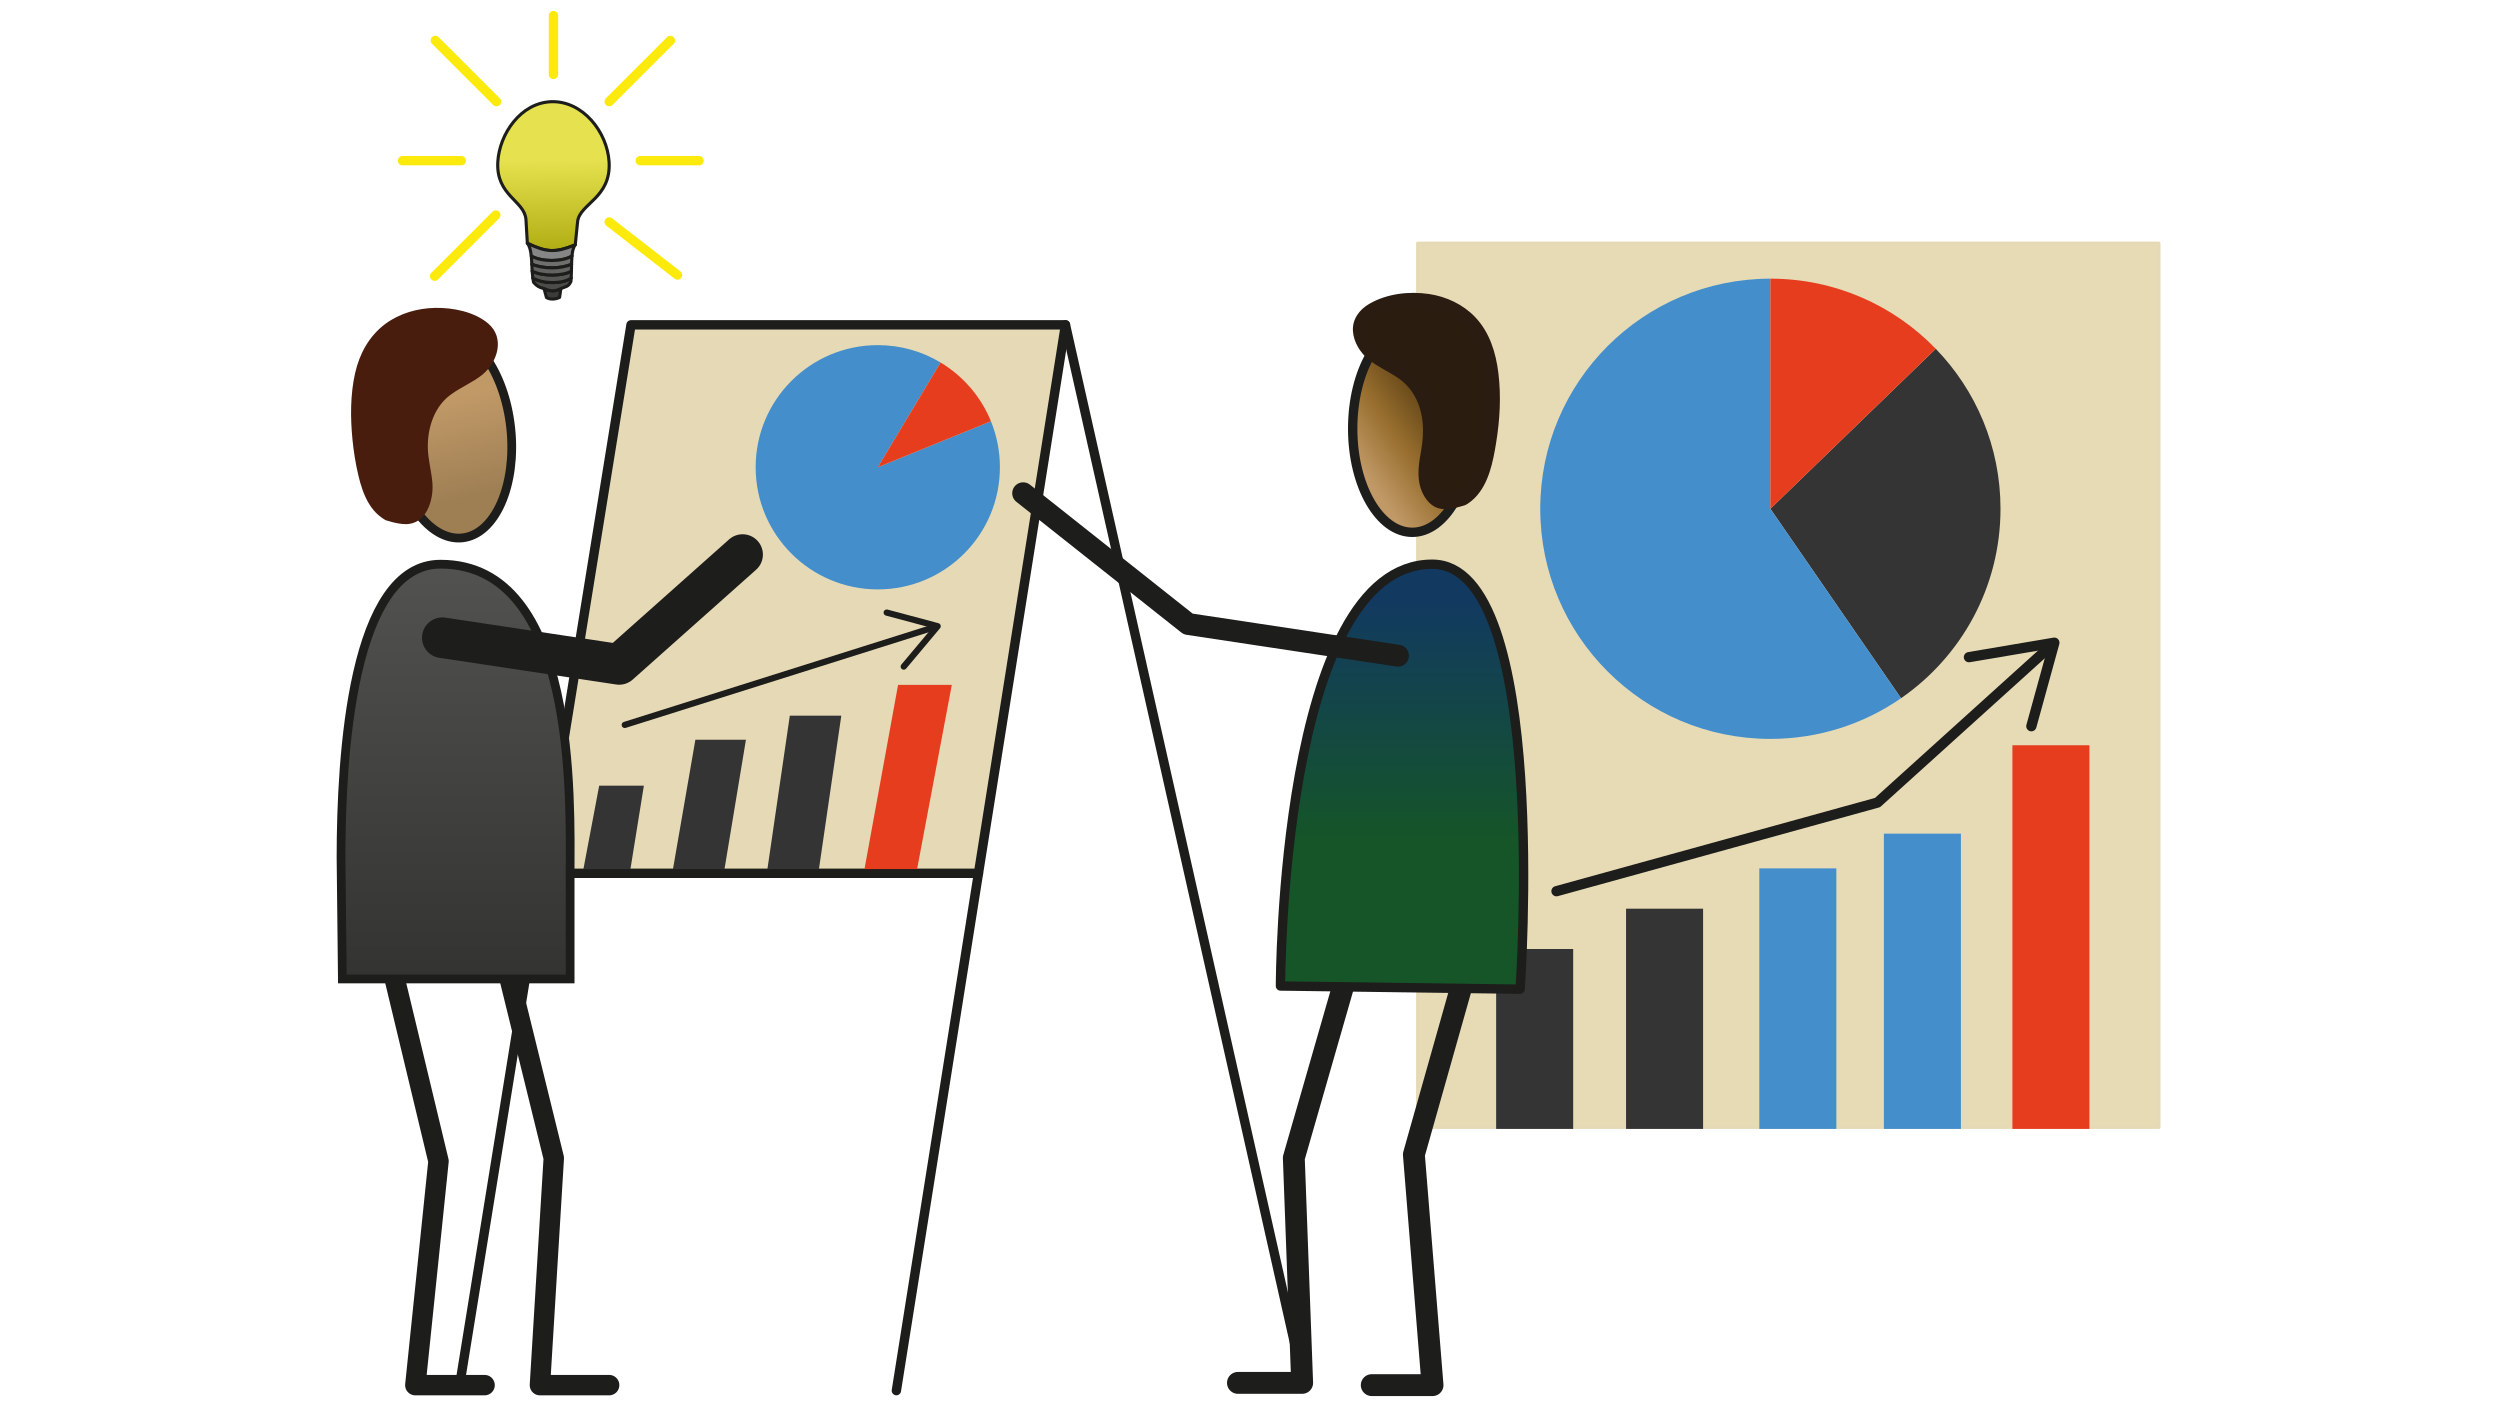 <?xml version="1.0" encoding="UTF-8"?>
<svg id="Management_Export" xmlns="http://www.w3.org/2000/svg" xmlns:xlink="http://www.w3.org/1999/xlink" viewBox="0 0 800 450">
  <defs>
    <style>
      .cls-1 {
        fill: #575756;
      }

      .cls-1, .cls-2, .cls-3, .cls-4, .cls-5, .cls-6, .cls-7, .cls-8, .cls-9, .cls-10, .cls-11, .cls-12, .cls-13, .cls-14, .cls-15, .cls-16, .cls-17, .cls-18 {
        stroke: #1d1d1b;
      }

      .cls-1, .cls-2, .cls-3, .cls-5, .cls-19, .cls-20, .cls-6, .cls-7, .cls-8, .cls-10, .cls-11, .cls-12, .cls-13, .cls-15, .cls-16, .cls-17 {
        stroke-linecap: round;
        stroke-linejoin: round;
      }

      .cls-21 {
        fill: #2a1c11;
      }

      .cls-21, .cls-22, .cls-23, .cls-24, .cls-25, .cls-26, .cls-27 {
        stroke-width: 0px;
      }

      .cls-22, .cls-28 {
        fill: #448ecc;
      }

      .cls-2 {
        fill: #868686;
      }

      .cls-29 {
        stroke: #343434;
      }

      .cls-29, .cls-4, .cls-9, .cls-30, .cls-14, .cls-28, .cls-18 {
        stroke-miterlimit: 10;
      }

      .cls-29, .cls-23 {
        fill: #343434;
      }

      .cls-3 {
        fill: #e6dab6;
      }

      .cls-3, .cls-4, .cls-20, .cls-9, .cls-16 {
        stroke-width: 3px;
      }

      .cls-4, .cls-5, .cls-20, .cls-6, .cls-10, .cls-13, .cls-15 {
        fill: none;
      }

      .cls-5 {
        stroke-width: 6.54px;
      }

      .cls-19 {
        fill: #e7dbb6;
        stroke: #e6dab6;
      }

      .cls-20 {
        stroke: #fcea0d;
      }

      .cls-6 {
        stroke-width: 13px;
      }

      .cls-7 {
        fill: #4c4c4b;
      }

      .cls-24 {
        fill: #2b1c10;
      }

      .cls-8 {
        fill: #6f6f6e;
      }

      .cls-9 {
        fill: url(#Unbenannter_Verlauf_93);
      }

      .cls-10 {
        stroke-width: 2px;
      }

      .cls-11 {
        fill: #3c3c3b;
      }

      .cls-25, .cls-30 {
        fill: #e73d1f;
      }

      .cls-30 {
        stroke: #e73d1f;
      }

      .cls-12 {
        fill: url(#Unbenannter_Verlauf_82);
      }

      .cls-13 {
        stroke-width: 7px;
      }

      .cls-14 {
        fill: url(#Unbenannter_Verlauf_68);
      }

      .cls-14, .cls-18 {
        stroke-width: 2.8px;
      }

      .cls-28 {
        stroke: #448ecc;
      }

      .cls-26 {
        fill: #1d1d1b;
      }

      .cls-27 {
        fill: #491d0e;
      }

      .cls-15 {
        stroke-width: 3.29px;
      }

      .cls-16 {
        fill: url(#Unbenannter_Verlauf_130);
      }

      .cls-17 {
        fill: #636362;
      }

      .cls-18 {
        fill: url(#Unbenannter_Verlauf_56);
      }
    </style>
    <linearGradient id="Unbenannter_Verlauf_82" data-name="Unbenannter Verlauf 82" x1="177.41" y1="80.17" x2="176.87" y2="32.53" gradientUnits="userSpaceOnUse">
      <stop offset="0" stop-color="#b0ad14"/>
      <stop offset=".61" stop-color="#e6e24f"/>
    </linearGradient>
    <linearGradient id="Unbenannter_Verlauf_68" data-name="Unbenannter Verlauf 68" x1="140.19" y1="121.49" x2="149.26" y2="159.08" gradientTransform="translate(15.51 -14.49) rotate(6.07)" gradientUnits="userSpaceOnUse">
      <stop offset=".17" stop-color="#c19967"/>
      <stop offset="1" stop-color="#9e7f54"/>
    </linearGradient>
    <linearGradient id="Unbenannter_Verlauf_56" data-name="Unbenannter Verlauf 56" x1="-1550.82" y1="180.54" x2="-1550.82" y2="313.27" gradientTransform="translate(-1405.03) rotate(-180) scale(1 -1)" gradientUnits="userSpaceOnUse">
      <stop offset="0" stop-color="#525251"/>
      <stop offset="1" stop-color="#333332"/>
    </linearGradient>
    <linearGradient id="Unbenannter_Verlauf_93" data-name="Unbenannter Verlauf 93" x1="429.75" y1="152.58" x2="485.2" y2="114" gradientUnits="userSpaceOnUse">
      <stop offset=".09" stop-color="#c19967"/>
      <stop offset=".32" stop-color="#976e2e"/>
      <stop offset=".57" stop-color="#5b3f14"/>
    </linearGradient>
    <linearGradient id="Unbenannter_Verlauf_130" data-name="Unbenannter Verlauf 130" x1="448.65" y1="180.55" x2="448.65" y2="316.54" gradientUnits="userSpaceOnUse">
      <stop offset=".09" stop-color="#123a60"/>
      <stop offset=".65" stop-color="#155528"/>
    </linearGradient>
  </defs>
  <rect class="cls-19" x="453.64" y="77.82" width="237.23" height="282.93"/>
  <path class="cls-23" d="m640.16,162.81c0,25.14-12.6,47.34-31.83,60.62l-41.81-60.62,52.92-51.2c12.84,13.25,20.72,31.31,20.72,51.2Z"/>
  <path class="cls-22" d="m608.33,223.43c-11.88,8.21-26.28,13.02-41.81,13.02-40.67,0-73.64-32.97-73.64-73.64s32.97-73.64,73.64-73.64v73.64l41.81,60.62Z"/>
  <path class="cls-25" d="m619.44,111.61l-52.92,51.2v-73.64c20.78,0,39.54,8.6,52.92,22.44Z"/>
  <g>
    <polyline class="cls-15" points="498.08 285.18 600.8 256.82 655.69 207.21"/>
    <path class="cls-26" d="m649.6,233.97c-.87-.24-1.39-1.15-1.15-2.02l6.68-24.24-24.79,4.2c-.9.15-1.75-.45-1.9-1.34-.15-.89.46-1.74,1.35-1.9l27.33-4.63c.55-.09,1.12.1,1.49.52.38.42.51,1,.37,1.54l-7.36,26.73c-.09.31-.26.58-.48.78-.4.36-.98.52-1.54.37Z"/>
  </g>
  <rect class="cls-29" x="479.27" y="304.18" width="23.65" height="56.57"/>
  <rect class="cls-29" x="520.84" y="291.28" width="23.65" height="69.47"/>
  <rect class="cls-28" x="563.48" y="278.38" width="23.65" height="82.37"/>
  <rect class="cls-28" x="603.34" y="267.27" width="23.65" height="93.48"/>
  <rect class="cls-30" x="644.47" y="238.98" width="23.65" height="121.77"/>
  <g>
    <g>
      <polygon class="cls-3" points="340.95 103.95 313.11 279.45 173.55 279.45 201.92 103.95 340.95 103.95"/>
      <line class="cls-3" x1="173.55" y1="279.45" x2="147.09" y2="443.24"/>
      <line class="cls-3" x1="417.28" y1="443.24" x2="340.95" y2="103.95"/>
    </g>
    <line class="cls-3" x1="313.11" y1="279.45" x2="286.84" y2="445"/>
  </g>
  <line class="cls-4" x1="313.89" y1="279.45" x2="313.11" y2="279.45"/>
  <g>
    <line class="cls-10" x1="199.93" y1="231.97" x2="298.69" y2="200.8"/>
    <path class="cls-26" d="m288.55,214.07c-.42-.35-.48-.99-.12-1.41l9.83-11.72-14.78-3.95c-.53-.14-.85-.69-.71-1.22.14-.53.7-.85,1.23-.71l16.3,4.36c.33.09.59.34.7.67.1.33.03.68-.19.94l-10.84,12.92c-.13.15-.29.26-.47.31-.31.1-.67.04-.95-.19Z"/>
  </g>
  <polygon class="cls-23" points="186.69 278.11 191.74 251.41 206.04 251.41 201.74 278.11 186.69 278.11"/>
  <polygon class="cls-23" points="215.35 278.11 222.52 236.72 238.7 236.72 231.84 278.11 215.35 278.11"/>
  <polygon class="cls-23" points="245.57 278.11 252.74 229.01 269.22 229.01 262.06 278.11 245.57 278.11"/>
  <polygon class="cls-25" points="276.63 278.11 287.38 219.16 304.58 219.16 293.47 278.11 276.63 278.11"/>
  <path class="cls-22" d="m319.97,149.52c0,21.59-17.5,39.09-39.08,39.09s-39.08-17.5-39.08-39.09,17.5-39.08,39.08-39.08c7.34,0,14.22,2.02,20.09,5.56l-20.09,33.52,36.21-14.72c1.85,4.54,2.87,9.52,2.87,14.72Z"/>
  <path class="cls-25" d="m317.1,134.8l-36.21,14.72,20.09-33.52c7.22,4.33,12.91,10.92,16.12,18.8Z"/>
  <line class="cls-20" x1="204.89" y1="51.41" x2="223.69" y2="51.41"/>
  <line class="cls-20" x1="139.08" y1="88.38" x2="158.66" y2="68.81"/>
  <line class="cls-20" x1="194.94" y1="71.03" x2="216.8" y2="88.01"/>
  <line class="cls-20" x1="158.88" y1="32.52" x2="139.3" y2="12.95"/>
  <line class="cls-20" x1="194.94" y1="32.52" x2="214.52" y2="12.95"/>
  <g>
    <path class="cls-12" d="m184.84,70.84c-.25,2.5-.51,5.01-.76,7.52-6.34,2.57-9.17,2.46-15.33-.52,0,0-.32-5.35-.44-7.52-.37-6.13-9.66-7.63-9.01-18.55.53-8.92,7.3-18.85,17.06-19.22,10.14-.38,17.99,9.74,18.55,19.29.67,11.53-9.37,13.3-10.07,19.01Z"/>
    <path class="cls-2" d="m184.08,78.35c-.62.76-.91,2.04-1.05,3.57-3.08,1.93-9.86,1.93-13.03,0-.17-1.68-.5-3.13-1.25-4.09,6.16,2.98,8.99,3.09,15.33.52Z"/>
    <path class="cls-11" d="m179.48,92.33c-.14.74-.27,2-.41,2.83-1.14.61-3.04.78-4.2.05-.28-.94-.48-1.92-.79-2.88,2.13,1.03,3.69.92,5.4,0Z"/>
    <path class="cls-7" d="m182.78,88.98c-.02.4-.05.78-.1,1.14-.87,1.74-1.55,1.5-3.2,2.21-1.71.92-3.27,1.03-5.4,0-1.52-.31-2.3-.8-3.35-2.01-.09-.43-.17-.88-.23-1.34,3.43,1.94,9.48,1.93,12.28,0Z"/>
    <path class="cls-1" d="m182.86,86.71c0,.15-.04,1.69-.08,2.27-2.8,1.93-8.84,1.94-12.28,0-.08-.57-.21-2.1-.22-2.27,3.33,1.89,10.31,1.57,12.57,0Z"/>
    <path class="cls-8" d="m183.03,81.92c-.06.7-.1,1.45-.12,2.22,0,0,0,0,0,0,0,.05,0,.2,0,.42-3.41,1.5-8.92,1.57-12.72,0h0c-.05-.95-.09-1.84-.17-2.65,3.17,1.93,9.95,1.93,13.03,0Z"/>
    <path class="cls-17" d="m182.9,84.56c0,.6-.03,1.65-.04,2.15-2.27,1.57-9.24,1.89-12.57,0-.05-.74-.08-1.46-.11-2.15,3.8,1.57,9.3,1.5,12.72,0Z"/>
  </g>
  <line class="cls-20" x1="128.81" y1="51.41" x2="147.61" y2="51.41"/>
  <line class="cls-20" x1="177.11" y1="23.8" x2="177.11" y2="5"/>
  <ellipse class="cls-14" cx="144.42" cy="139.03" rx="19.12" ry="33.28" transform="translate(-13.89 16.05) rotate(-6.07)"/>
  <polyline class="cls-5" points="163.11 313.27 177.21 370.59 172.78 443.24 194.92 443.24"/>
  <polyline class="cls-5" points="126.45 313.83 140.32 371.59 132.91 443.24 155.06 443.24"/>
  <path class="cls-18" d="m182.44,313.27h-72.88s-.43-38.8-.43-38.8c0-32.4,3.43-93.93,31.84-93.93,43.92,0,41.47,76.01,41.47,99.2,0,11.18,0,22.35,0,33.53Z"/>
  <polyline class="cls-6" points="141.54 204.07 198.14 212.61 237.63 177.46"/>
  <g>
    <path class="cls-27" d="m152.72,118.25c-3.23,2.6-7.28,4.04-10.5,6.65-6.16,4.99-8.4,13.66-7.4,21.53.42,3.23,1.3,6.42,1.31,9.69.01,3.25-1.04,6.75-3.7,8.65-2.27,1.62-7.86-.47-7.99-.43-4.29-2.42-6.2-7.53-7.37-12.31-1.81-7.49-2.58-15.24-2.26-22.95.27-6.91,1.54-14.09,5.78-19.56,6.8-8.82,20.12-10.78,30.38-6.44,2.17.93,4.37,2.21,5.44,4.31,1.9,3.69-.46,8.27-3.69,10.87Z"/>
    <path class="cls-27" d="m151.06,116.6c-3.76,2.96-8.43,4.45-11.87,7.89-3.07,3.06-5.11,7.08-6.11,11.28-1.09,4.52-.95,9.05-.16,13.6.68,3.95,1.97,9.02-.79,12.51-1.11,1.4-2.05,1.34-3.73,1.05-1.32-.23-2.62-.83-3.96-.92l1.18.32c-2.57-1.51-4.11-4.14-5.1-6.88-1.27-3.5-1.98-7.22-2.55-10.89-1.18-7.65-1.53-15.98.11-23.59,1.37-6.36,4.59-11.97,10.45-15.1,5.11-2.73,11.36-3.32,16.98-2.07,2.84.63,7.12,1.72,8.69,4.44,1.73,3-.9,6.5-3.15,8.37-.97.81-.83,2.47,0,3.3.96.96,2.33.81,3.3,0,4.88-4.04,7.34-11.79,1.82-16.43-4.44-3.73-11.19-5.05-16.85-4.96s-11.45,1.73-16.03,5.14c-5.14,3.83-8.23,9.48-9.64,15.67-1.57,6.92-1.55,14.29-.86,21.31.38,3.88,1,7.75,1.9,11.55.7,2.94,1.61,5.9,3.12,8.54.68,1.19,1.51,2.33,2.46,3.32.55.57,1.15,1.06,1.78,1.53.28.21.57.42.88.6.27.18.56.32.87.42.8.11.83.11.07.01.01-.02,1.64.47,1.79.5,1.3.33,2.65.57,3.99.61,6.78.18,9.17-7.67,8.72-13.22-.31-3.83-1.43-7.55-1.47-11.41-.03-3.27.51-6.59,1.79-9.61s3.15-5.49,5.71-7.32c3.19-2.29,6.84-3.8,9.95-6.24.99-.78.82-2.49,0-3.3-.98-.98-2.31-.78-3.3,0Z"/>
  </g>
  <ellipse class="cls-9" cx="451.93" cy="137.15" rx="19.07" ry="33.19"/>
  <polyline class="cls-13" points="430.48 313.27 414.02 370.55 416.69 442.52 396.14 442.52"/>
  <polyline class="cls-13" points="468.33 313.27 452.44 369.46 458.41 443.24 438.96 443.24"/>
  <path class="cls-16" d="m409.75,315.52l76.69,1.02s9.7-135.99-28.13-135.99c-48.56,0-48.56,134.97-48.56,134.97Z"/>
  <polyline class="cls-13" points="447.35 209.82 380.21 199.68 327.41 157.84"/>
  <g>
    <path class="cls-24" d="m439.64,113.42c3.23,2.6,7.28,4.04,10.5,6.65,6.16,4.99,8.4,13.66,7.4,21.53-.42,3.23-1.3,6.42-1.31,9.69-.01,3.25,1.04,6.75,3.7,8.65,2.27,1.62,7.86-.47,7.99-.43,4.29-2.42,6.2-7.53,7.37-12.31,1.81-7.49,2.58-15.24,2.26-22.95-.27-6.91-1.54-14.09-5.78-19.56-6.8-8.82-20.12-10.78-30.38-6.44-2.17.93-4.37,2.21-5.44,4.31-1.9,3.69.46,8.27,3.69,10.87Z"/>
    <path class="cls-21" d="m437.98,115.07c2.77,2.18,5.93,3.64,8.88,5.53,2.49,1.59,4.47,3.69,5.9,6.27,2.95,5.35,3.04,11.46,2,17.34-.63,3.52-1.24,7.06-.51,10.61.59,2.86,2.24,5.95,4.9,7.37,2.25,1.2,5.17.68,7.52.09.17-.04,1.78-.53,1.79-.5l-.55.07c.42,0,.81-.11,1.18-.32.32-.16.62-.37.9-.57.69-.48,1.35-1.02,1.94-1.62,4.5-4.54,5.84-11.59,6.83-17.65,1.2-7.34,1.63-14.94.72-22.33-.8-6.52-2.8-13.03-7.43-17.89-3.86-4.06-9.26-6.58-14.77-7.39-6.38-.94-13.45-.13-19.11,3.15-3.17,1.83-5.49,4.93-5.23,8.74.25,3.57,2.32,6.86,5.03,9.11.97.8,2.35.95,3.3,0,.83-.83.98-2.49,0-3.3-2.05-1.7-4.33-4.57-3.54-7.43s4.29-3.98,6.72-4.74c5.69-1.79,12.04-1.7,17.58.59,13.98,5.79,14.11,23.59,12.74,36.34-.46,4.33-1.23,8.71-2.55,12.87-1,3.17-2.55,6.36-5.51,8.1l1.18-.32c-1.1.08-2.18.55-3.26.78-.73.16-1.25.24-1.97.26-.11,0-.94-.03-.77,0-.5-.07-.45-.02-.81-.29-3.4-2.61-2.64-7.93-2-11.55.83-4.72,1.33-9.21.48-13.97-.76-4.22-2.55-8.23-5.31-11.53-1.66-1.98-3.75-3.55-5.96-4.87-2.34-1.4-4.87-2.55-7.02-4.24-.99-.78-2.34-.97-3.3,0-.81.81-1,2.52,0,3.3Z"/>
  </g>
</svg>